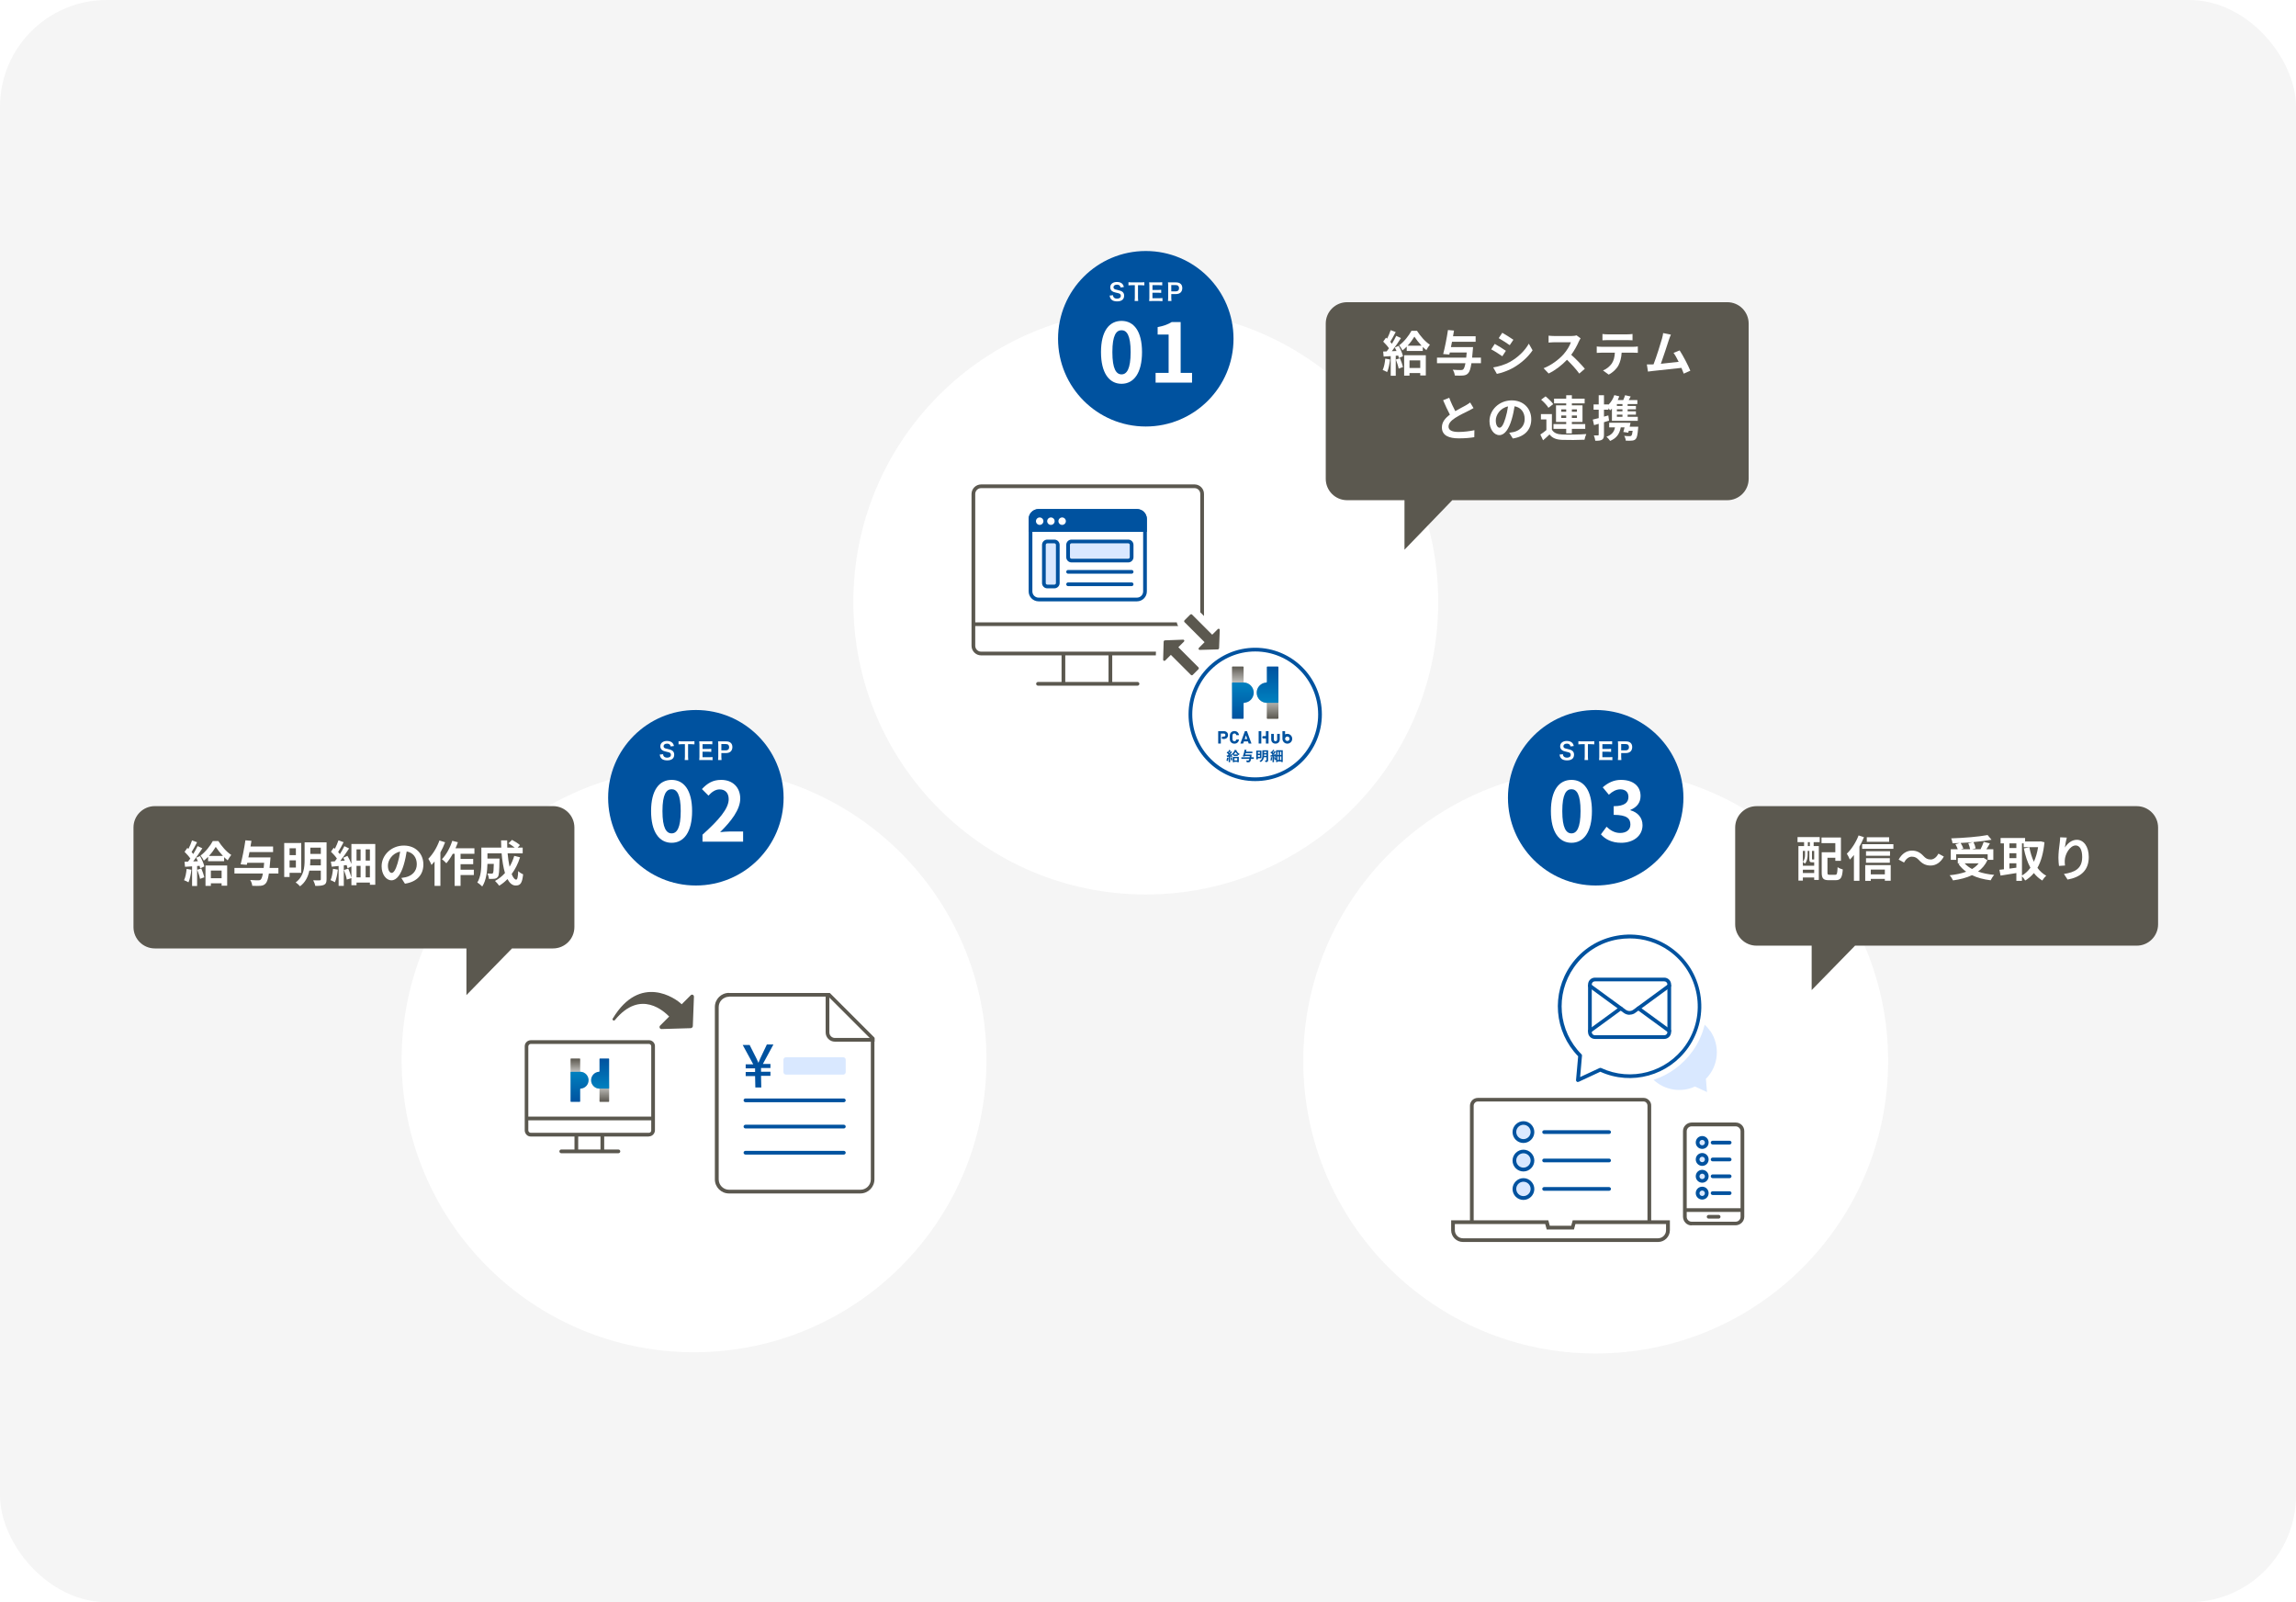 <svg width="430" height="300" viewBox="0 0 430 300" fill="none" xmlns="http://www.w3.org/2000/svg">
<rect width="430" height="300" rx="20" fill="#F5F5F5"/>
<circle cx="298.846" cy="198.667" r="54.769" fill="white"/>
<g clip-path="url(#clip0_2991_6729)">
<path d="M309.238 228.692H308.543C308.543 228.645 308.543 227.069 308.543 227.069V207.039C308.543 206.83 308.473 206.645 308.334 206.482C308.195 206.32 308.009 206.25 307.801 206.25H307.778H276.782C276.573 206.25 276.364 206.32 276.225 206.482C276.086 206.621 275.993 206.83 275.993 207.039V228.692H275.298V207.039C275.298 206.645 275.46 206.274 275.738 205.995C276.017 205.717 276.411 205.578 276.782 205.578H307.824C308.218 205.578 308.566 205.74 308.844 206.042C309.122 206.32 309.261 206.691 309.238 207.085V227.115C309.238 227.115 309.238 228.715 309.238 228.738V228.692Z" fill="#5B584F"/>
<path d="M316.795 229.453C315.914 229.453 315.219 228.734 315.196 227.853V211.787C315.196 210.906 315.914 210.211 316.795 210.188H325.072C325.953 210.188 326.671 210.906 326.671 211.787V227.83C326.671 228.711 325.953 229.406 325.072 229.43H316.795V229.453ZM316.795 210.906C316.309 210.906 315.891 211.323 315.891 211.81V227.853C315.891 228.34 316.309 228.757 316.795 228.757H325.072C325.559 228.757 325.976 228.34 325.976 227.853V211.81C325.976 211.323 325.559 210.906 325.072 210.906H316.795Z" fill="#5B584F"/>
<path d="M320.25 193.011C319.948 192.594 319.624 192.2 319.253 191.875C318.836 193.567 318.117 195.237 317.05 196.743C315.219 199.34 312.622 201.241 309.678 202.192C311.765 204.139 314.848 204.649 317.445 203.443L319.693 204.487L319.485 202.006C321.849 199.641 322.244 195.839 320.273 192.988L320.25 193.011Z" fill="#D9E8FF"/>
<path d="M295.513 202.604C295.444 202.604 295.374 202.604 295.305 202.535C295.212 202.465 295.142 202.349 295.165 202.21L295.56 197.782C291.062 193.169 290.482 186.028 294.192 180.719C296.255 177.775 299.315 175.827 302.862 175.202C306.386 174.576 309.956 175.364 312.901 177.427C315.845 179.49 317.792 182.551 318.418 186.098C319.044 189.621 318.256 193.192 316.193 196.136C312.483 201.422 305.575 203.323 299.709 200.68L295.676 202.558C295.629 202.558 295.583 202.581 295.536 202.581L295.513 202.604ZM305.227 175.712C304.485 175.712 303.743 175.781 302.978 175.897C299.64 176.477 296.719 178.354 294.771 181.136C291.224 186.19 291.827 193.053 296.186 197.411C296.255 197.481 296.301 197.573 296.278 197.689L295.931 201.677L299.57 199.984C299.663 199.938 299.779 199.938 299.872 199.984C305.459 202.581 312.112 200.796 315.659 195.742C319.693 189.992 318.279 182.041 312.53 178.007C310.374 176.5 307.847 175.712 305.25 175.712H305.227Z" fill="#00529F"/>
<path d="M310.536 232.557H273.976C272.771 232.557 271.774 231.56 271.774 230.355V228.5H289.973L290.251 229.52H294.262L294.54 228.5H312.739V230.355C312.739 231.56 311.742 232.557 310.536 232.557ZM272.469 229.195V230.355C272.469 231.189 273.142 231.862 273.976 231.862H310.513C311.348 231.862 312.02 231.189 312.02 230.355V229.195H295.05L294.772 230.216H289.671L289.393 229.195H272.469Z" fill="#5B584F"/>
<path d="M311.695 194.538H298.69C297.994 194.538 297.415 193.959 297.415 193.263V184.338C297.415 183.642 297.994 183.062 298.69 183.062H311.695C312.391 183.062 312.97 183.642 312.97 184.338V193.263C312.97 193.959 312.391 194.538 311.695 194.538ZM298.69 183.758C298.365 183.758 298.11 184.013 298.11 184.338V193.263C298.11 193.588 298.365 193.843 298.69 193.843H311.695C312.02 193.843 312.275 193.588 312.275 193.263V184.338C312.275 184.013 312.02 183.758 311.695 183.758H298.69Z" fill="#00529F"/>
<path d="M305.204 190.019C304.787 190.019 304.369 189.879 304.022 189.601L297.554 184.872C297.391 184.756 297.368 184.547 297.484 184.385C297.6 184.223 297.809 184.2 297.971 184.315L304.439 189.045C304.88 189.393 305.482 189.393 305.923 189.045L312.414 184.292C312.576 184.176 312.785 184.223 312.901 184.362C313.017 184.524 312.97 184.733 312.831 184.849L306.363 189.578C306.039 189.856 305.621 189.995 305.204 189.995V190.019Z" fill="#00529F"/>
<path d="M297.762 193.38C297.646 193.38 297.554 193.333 297.484 193.241C297.368 193.078 297.415 192.87 297.554 192.754L303.326 188.534C303.488 188.419 303.697 188.465 303.813 188.604C303.929 188.766 303.883 188.975 303.743 189.091L297.971 193.31C297.901 193.356 297.832 193.38 297.762 193.38Z" fill="#00529F"/>
<path d="M312.622 193.379C312.553 193.379 312.483 193.379 312.414 193.309L306.641 189.09C306.479 188.974 306.456 188.765 306.571 188.603C306.687 188.441 306.896 188.417 307.058 188.533L312.831 192.753C312.993 192.869 313.016 193.077 312.9 193.239C312.831 193.332 312.715 193.379 312.622 193.379Z" fill="#00529F"/>
<path d="M285.312 213.674C286.247 213.674 287.005 212.916 287.005 211.981C287.005 211.047 286.247 210.289 285.312 210.289C284.378 210.289 283.62 211.047 283.62 211.981C283.62 212.916 284.378 213.674 285.312 213.674Z" fill="#D9E8FF"/>
<path d="M285.313 214.018C284.177 214.018 283.272 213.09 283.272 211.978C283.272 210.865 284.2 209.938 285.313 209.938C286.425 209.938 287.353 210.865 287.353 211.978C287.353 213.09 286.425 214.018 285.313 214.018ZM285.313 210.61C284.571 210.61 283.968 211.213 283.968 211.954C283.968 212.696 284.571 213.299 285.313 213.299C286.054 213.299 286.657 212.696 286.657 211.954C286.657 211.213 286.054 210.61 285.313 210.61Z" fill="#00529F"/>
<path d="M301.355 212.328H289.184C288.999 212.328 288.836 212.166 288.836 211.981C288.836 211.795 288.999 211.633 289.184 211.633H301.355C301.541 211.633 301.703 211.795 301.703 211.981C301.703 212.166 301.541 212.328 301.355 212.328Z" fill="#00529F"/>
<path d="M285.312 218.986C286.247 218.986 287.005 218.229 287.005 217.294C287.005 216.359 286.247 215.602 285.312 215.602C284.378 215.602 283.62 216.359 283.62 217.294C283.62 218.229 284.378 218.986 285.312 218.986Z" fill="#D9E8FF"/>
<path d="M285.313 219.354C284.177 219.354 283.272 218.426 283.272 217.314C283.272 216.201 284.2 215.273 285.313 215.273C286.425 215.273 287.353 216.201 287.353 217.314C287.353 218.426 286.425 219.354 285.313 219.354ZM285.313 215.946C284.571 215.946 283.968 216.548 283.968 217.29C283.968 218.032 284.571 218.635 285.313 218.635C286.054 218.635 286.657 218.032 286.657 217.29C286.657 216.548 286.054 215.946 285.313 215.946Z" fill="#00529F"/>
<path d="M301.355 217.641H289.184C288.999 217.641 288.836 217.479 288.836 217.293C288.836 217.108 288.999 216.945 289.184 216.945H301.355C301.541 216.945 301.703 217.108 301.703 217.293C301.703 217.479 301.541 217.641 301.355 217.641Z" fill="#00529F"/>
<path d="M285.312 224.314C286.247 224.314 287.005 223.557 287.005 222.622C287.005 221.687 286.247 220.93 285.312 220.93C284.378 220.93 283.62 221.687 283.62 222.622C283.62 223.557 284.378 224.314 285.312 224.314Z" fill="#D9E8FF"/>
<path d="M285.313 224.682C284.177 224.682 283.272 223.754 283.272 222.642C283.272 221.529 284.2 220.602 285.313 220.602C286.425 220.602 287.353 221.529 287.353 222.642C287.353 223.754 286.425 224.682 285.313 224.682ZM285.313 221.274C284.571 221.274 283.968 221.877 283.968 222.618C283.968 223.36 284.571 223.963 285.313 223.963C286.054 223.963 286.657 223.36 286.657 222.618C286.657 221.877 286.054 221.274 285.313 221.274Z" fill="#00529F"/>
<path d="M301.355 222.969H289.184C288.999 222.969 288.836 222.807 288.836 222.621C288.836 222.436 288.999 222.273 289.184 222.273H301.355C301.541 222.273 301.703 222.436 301.703 222.621C301.703 222.807 301.541 222.969 301.355 222.969Z" fill="#00529F"/>
<path d="M318.789 214.801C319.263 214.801 319.647 214.417 319.647 213.944C319.647 213.47 319.263 213.086 318.789 213.086C318.316 213.086 317.932 213.47 317.932 213.944C317.932 214.417 318.316 214.801 318.789 214.801Z" fill="#D9E8FF"/>
<path d="M318.789 215.13C318.14 215.13 317.584 214.597 317.584 213.924C317.584 213.252 318.117 212.719 318.789 212.719C319.462 212.719 319.995 213.252 319.995 213.924C319.995 214.597 319.462 215.13 318.789 215.13ZM318.789 213.437C318.511 213.437 318.279 213.669 318.279 213.947C318.279 214.226 318.511 214.457 318.789 214.457C319.068 214.457 319.3 214.226 319.3 213.947C319.3 213.669 319.068 213.437 318.789 213.437Z" fill="#00529F"/>
<path d="M323.936 214.297H320.737C320.551 214.297 320.389 214.135 320.389 213.949C320.389 213.764 320.551 213.602 320.737 213.602H323.936C324.122 213.602 324.284 213.764 324.284 213.949C324.284 214.135 324.122 214.297 323.936 214.297Z" fill="#00529F"/>
<path d="M318.789 217.966C319.263 217.966 319.647 217.581 319.647 217.108C319.647 216.634 319.263 216.25 318.789 216.25C318.316 216.25 317.932 216.634 317.932 217.108C317.932 217.581 318.316 217.966 318.789 217.966Z" fill="#D9E8FF"/>
<path d="M318.789 218.309C318.14 218.309 317.584 217.776 317.584 217.104C317.584 216.432 318.117 215.898 318.789 215.898C319.462 215.898 319.995 216.432 319.995 217.104C319.995 217.776 319.462 218.309 318.789 218.309ZM318.789 216.594C318.511 216.594 318.279 216.826 318.279 217.104C318.279 217.382 318.511 217.614 318.789 217.614C319.068 217.614 319.3 217.382 319.3 217.104C319.3 216.826 319.068 216.594 318.789 216.594Z" fill="#00529F"/>
<path d="M323.936 217.453H320.737C320.551 217.453 320.389 217.291 320.389 217.106C320.389 216.92 320.551 216.758 320.737 216.758H323.936C324.122 216.758 324.284 216.92 324.284 217.106C324.284 217.291 324.122 217.453 323.936 217.453Z" fill="#00529F"/>
<path d="M318.789 221.114C319.263 221.114 319.647 220.73 319.647 220.256C319.647 219.782 319.263 219.398 318.789 219.398C318.316 219.398 317.932 219.782 317.932 220.256C317.932 220.73 318.316 221.114 318.789 221.114Z" fill="#D9E8FF"/>
<path d="M318.789 221.458C318.14 221.458 317.584 220.925 317.584 220.252C317.584 219.58 318.117 219.047 318.789 219.047C319.462 219.047 319.995 219.58 319.995 220.252C319.995 220.925 319.462 221.458 318.789 221.458ZM318.789 219.766C318.511 219.766 318.279 219.997 318.279 220.276C318.279 220.554 318.511 220.786 318.789 220.786C319.068 220.786 319.3 220.554 319.3 220.276C319.3 219.997 319.068 219.766 318.789 219.766Z" fill="#00529F"/>
<path d="M323.936 220.602H320.737C320.551 220.602 320.389 220.439 320.389 220.254C320.389 220.069 320.551 219.906 320.737 219.906H323.936C324.122 219.906 324.284 220.069 324.284 220.254C324.284 220.439 324.122 220.602 323.936 220.602Z" fill="#00529F"/>
<path d="M318.789 224.27C319.263 224.27 319.647 223.886 319.647 223.412C319.647 222.939 319.263 222.555 318.789 222.555C318.316 222.555 317.932 222.939 317.932 223.412C317.932 223.886 318.316 224.27 318.789 224.27Z" fill="#D9E8FF"/>
<path d="M318.789 224.614C318.14 224.614 317.584 224.081 317.584 223.409C317.584 222.736 318.117 222.203 318.789 222.203C319.462 222.203 319.995 222.736 319.995 223.409C319.995 224.081 319.462 224.614 318.789 224.614ZM318.789 222.922C318.511 222.922 318.279 223.154 318.279 223.432C318.279 223.71 318.511 223.942 318.789 223.942C319.068 223.942 319.3 223.71 319.3 223.432C319.3 223.154 319.068 222.922 318.789 222.922Z" fill="#00529F"/>
<path d="M323.936 223.758H320.737C320.551 223.758 320.389 223.596 320.389 223.41C320.389 223.225 320.551 223.062 320.737 223.062H323.936C324.122 223.062 324.284 223.225 324.284 223.41C324.284 223.596 324.122 223.758 323.936 223.758Z" fill="#00529F"/>
<path d="M321.873 228.18H319.995C319.809 228.18 319.647 228.018 319.647 227.832C319.647 227.647 319.809 227.484 319.995 227.484H321.873C322.058 227.484 322.22 227.647 322.22 227.832C322.22 228.018 322.058 228.18 321.873 228.18Z" fill="#5B584F"/>
<path d="M326.324 226.234H315.543V226.93H326.324V226.234Z" fill="#5B584F"/>
</g>
<circle cx="298.845" cy="149.376" r="16.431" fill="#00529F"/>
<path d="M294.306 157.809C296.606 157.809 298.14 155.785 298.14 151.874C298.14 147.964 296.606 146.031 294.306 146.031C291.991 146.031 290.457 147.948 290.457 151.874C290.457 155.785 291.991 157.809 294.306 157.809ZM294.306 156.045C293.325 156.045 292.589 155.064 292.589 151.874C292.589 148.7 293.325 147.779 294.306 147.779C295.272 147.779 296.008 148.7 296.008 151.874C296.008 155.064 295.272 156.045 294.306 156.045Z" fill="white"/>
<path d="M303.628 157.809C305.79 157.809 307.615 156.597 307.615 154.512C307.615 153.024 306.634 152.073 305.346 151.721V151.644C306.557 151.169 307.247 150.279 307.247 149.052C307.247 147.105 305.76 146.031 303.567 146.031C302.233 146.031 301.144 146.568 300.162 147.427L301.312 148.807C301.987 148.194 302.647 147.81 303.459 147.795C304.425 147.81 304.978 148.332 304.978 149.221C304.978 150.233 304.303 150.954 302.217 150.954V152.579C304.686 152.579 305.346 153.27 305.346 154.389C305.346 155.401 304.563 155.969 303.413 155.969C302.386 155.969 301.558 155.462 300.883 154.803L299.825 156.229C300.622 157.134 301.834 157.809 303.628 157.809Z" fill="white"/>
<path d="M292.076 141.288C292.102 141.467 292.12 141.551 292.159 141.652C292.243 141.866 292.37 142.033 292.545 142.151C292.755 142.291 293.106 142.379 293.465 142.379C293.934 142.379 294.28 142.269 294.512 142.046C294.692 141.866 294.788 141.612 294.788 141.301C294.788 140.972 294.674 140.731 294.425 140.547C294.267 140.438 294.057 140.355 293.71 140.28C293.224 140.171 293.189 140.162 293.093 140.122C292.891 140.035 292.795 139.908 292.795 139.724C292.795 139.439 293.053 139.246 293.434 139.246C293.675 139.246 293.868 139.321 293.982 139.456C294.057 139.544 294.087 139.618 294.114 139.767L294.74 139.693C294.688 139.461 294.635 139.329 294.525 139.185C294.311 138.896 293.934 138.742 293.434 138.742C292.681 138.742 292.19 139.137 292.19 139.746C292.19 140.039 292.304 140.28 292.527 140.455C292.685 140.578 292.86 140.648 293.189 140.723C293.794 140.863 293.82 140.867 293.951 140.937C294.087 141.012 294.171 141.161 294.171 141.34C294.171 141.669 293.908 141.866 293.469 141.866C293.185 141.866 292.957 141.774 292.83 141.608C292.751 141.507 292.725 141.419 292.707 141.222L292.076 141.288Z" fill="white"/>
<path d="M297.386 139.347H297.934C298.249 139.347 298.416 139.356 298.578 139.378V138.79C298.411 138.812 298.249 138.821 297.934 138.821H296.198C295.949 138.821 295.76 138.812 295.603 138.79V139.378C295.756 139.356 295.944 139.347 296.203 139.347H296.794V141.739C296.794 141.976 296.786 142.125 296.759 142.309H297.421C297.395 142.129 297.386 141.976 297.386 141.739V139.347Z" fill="white"/>
<path d="M301.969 141.757C301.78 141.779 301.653 141.787 301.408 141.787H300.094V140.753H301.163C301.434 140.753 301.553 140.758 301.732 140.784V140.21C301.54 140.232 301.391 140.241 301.163 140.241H300.098V139.338H301.36C301.618 139.338 301.759 139.347 301.925 139.369V138.79C301.724 138.812 301.579 138.821 301.36 138.821H300.037C299.769 138.821 299.655 138.817 299.48 138.808C299.506 139.014 299.515 139.145 299.515 139.373V141.744C299.515 142.002 299.506 142.147 299.48 142.322C299.655 142.313 299.774 142.309 300.037 142.309H301.404C301.671 142.309 301.811 142.318 301.969 142.339V141.757Z" fill="white"/>
<path d="M303.654 142.309C303.628 142.142 303.619 141.976 303.619 141.739V141.007H304.456C304.876 141.007 305.174 140.907 305.389 140.692C305.582 140.49 305.683 140.219 305.683 139.886C305.683 139.57 305.591 139.307 305.411 139.132C305.201 138.922 304.903 138.821 304.478 138.821H303.562C303.33 138.821 303.194 138.817 303.005 138.808C303.032 139.005 303.04 139.163 303.04 139.373V141.744C303.04 141.98 303.032 142.133 303.005 142.309H303.654ZM303.619 140.504V139.325H304.456C304.688 139.325 304.833 139.373 304.933 139.483C305.03 139.583 305.078 139.728 305.078 139.903C305.078 140.289 304.859 140.504 304.456 140.504H303.619Z" fill="white"/>
<circle cx="129.984" cy="198.433" r="54.769" fill="white"/>
<g clip-path="url(#clip1_2991_6729)">
<path d="M112.274 203.933C112.274 203.887 112.228 203.84 112.181 203.84C111.347 203.794 110.698 203.099 110.698 202.264C110.698 201.429 111.393 200.688 112.274 200.688H113.99C114.036 200.688 114.082 200.734 114.082 200.78V206.228C114.082 206.275 114.036 206.321 113.99 206.321H112.367C112.321 206.321 112.274 206.275 112.274 206.228V203.933Z" fill="url(#paint0_linear_2991_6729)"/>
<path d="M108.658 200.591C108.658 200.637 108.704 200.684 108.751 200.684C109.585 200.73 110.234 201.426 110.234 202.26C110.234 203.095 109.539 203.837 108.658 203.837H106.942C106.896 203.837 106.85 203.79 106.85 203.744V198.296C106.85 198.249 106.896 198.203 106.942 198.203H108.565C108.611 198.203 108.658 198.249 108.658 198.296V200.591Z" fill="url(#paint1_linear_2991_6729)"/>
<path d="M108.658 203.933C108.658 203.887 108.704 203.84 108.751 203.84C109.585 203.794 110.234 203.099 110.234 202.264C110.234 201.429 109.539 200.688 108.658 200.688H106.942C106.896 200.688 106.85 200.734 106.85 200.78V206.228C106.85 206.275 106.896 206.321 106.942 206.321H108.565C108.611 206.321 108.658 206.275 108.658 206.228V203.933Z" fill="url(#paint2_linear_2991_6729)"/>
<path d="M112.274 200.591C112.274 200.637 112.228 200.684 112.181 200.684C111.347 200.73 110.698 201.426 110.698 202.26C110.698 203.095 111.393 203.837 112.274 203.837H113.99C114.036 203.837 114.082 203.79 114.082 203.744V198.296C114.082 198.249 114.036 198.203 113.99 198.203H112.367C112.321 198.203 112.274 198.249 112.274 198.296V200.591Z" fill="url(#paint3_linear_2991_6729)"/>
<path d="M114.778 190.69C119.855 182.275 126.509 186.888 127.668 188.047C128.641 187.074 129.36 186.355 129.36 186.355C129.43 186.285 129.522 186.239 129.615 186.239C129.708 186.239 129.801 186.285 129.87 186.355C129.94 186.424 129.963 186.54 129.963 186.633L129.754 192.128C129.754 192.336 129.569 192.498 129.36 192.522L123.866 192.684C123.773 192.684 123.68 192.638 123.611 192.568C123.541 192.498 123.518 192.383 123.518 192.29C123.518 192.197 123.564 192.104 123.634 192.035C123.634 192.035 124.654 191.015 125.326 190.342C124.492 189.508 119.994 185.08 115.149 191.015C114.987 191.2 114.616 191.015 114.732 190.737L114.778 190.69Z" fill="#5B584F"/>
<path d="M163.787 195.049H156.369C155.395 195.049 154.63 194.261 154.63 193.31V185.984H155.325V193.31C155.325 193.89 155.789 194.354 156.369 194.354H163.787V195.049Z" fill="#5B584F"/>
<path d="M136.524 185.914V186.61H155.14L163.092 194.561V220.828C163.092 221.918 162.211 222.775 161.144 222.775H136.547C135.457 222.775 134.6 221.894 134.6 220.828V188.58C134.6 187.491 135.481 186.633 136.547 186.633V185.937M136.524 185.914C135.063 185.914 133.881 187.096 133.881 188.557V220.828C133.881 222.289 135.063 223.471 136.524 223.471H161.121C162.582 223.471 163.764 222.289 163.764 220.828V194.283L155.418 185.937H136.524V185.914Z" fill="#5B584F"/>
<path d="M158.038 206.383H139.607C139.422 206.383 139.259 206.221 139.259 206.035C139.259 205.85 139.422 205.688 139.607 205.688H158.038C158.223 205.688 158.385 205.85 158.385 206.035C158.385 206.221 158.223 206.383 158.038 206.383Z" fill="#00529F"/>
<path d="M158.038 211.297H139.607C139.422 211.297 139.259 211.135 139.259 210.949C139.259 210.764 139.422 210.602 139.607 210.602H158.038C158.223 210.602 158.385 210.764 158.385 210.949C158.385 211.135 158.223 211.297 158.038 211.297Z" fill="#00529F"/>
<path d="M158.038 216.188H139.607C139.422 216.188 139.259 216.025 139.259 215.84C139.259 215.654 139.422 215.492 139.607 215.492H158.038C158.223 215.492 158.385 215.654 158.385 215.84C158.385 216.025 158.223 216.188 158.038 216.188Z" fill="#00529F"/>
<path d="M157.922 197.969H147.188C146.932 197.969 146.724 198.176 146.724 198.432V200.751C146.724 201.007 146.932 201.214 147.188 201.214H157.922C158.178 201.214 158.385 201.007 158.385 200.751V198.432C158.385 198.176 158.178 197.969 157.922 197.969Z" fill="#D9E8FF"/>
<path d="M140.372 195.624L141.694 198.244C141.833 198.522 141.925 198.754 142.041 199.009C142.134 198.777 142.25 198.499 142.366 198.221L143.618 195.578H144.846L142.876 199.218H144.29C144.29 199.195 144.29 199.983 144.29 199.983H142.528C142.528 200.006 142.528 200.678 142.528 200.678H144.29C144.29 200.655 144.29 201.443 144.29 201.443H142.528C142.528 201.467 142.575 203.623 142.575 203.623H141.462L141.415 201.49H139.654C139.654 201.513 139.654 200.725 139.654 200.725H141.415C141.415 200.702 141.415 200.052 141.415 200.052H139.654C139.654 200.076 139.654 199.287 139.654 199.287H141.068C141.068 199.264 139.097 195.671 139.097 195.671H140.349L140.372 195.624Z" fill="#00529F"/>
<path d="M121.524 212.81H99.407C99.106 212.81 98.805 212.694 98.596 212.462C98.387 212.23 98.272 211.952 98.272 211.651V195.933C98.272 195.608 98.387 195.307 98.619 195.098C98.828 194.889 99.129 194.773 99.431 194.773H121.571C121.872 194.773 122.15 194.913 122.359 195.121C122.568 195.353 122.683 195.631 122.66 195.933V211.628C122.66 212.254 122.15 212.787 121.524 212.787V212.81ZM99.407 195.469C99.291 195.469 99.176 195.515 99.083 195.608C98.99 195.701 98.944 195.817 98.944 195.933V211.651C98.944 211.767 98.99 211.883 99.083 211.975C99.176 212.068 99.291 212.114 99.407 212.114H121.524C121.779 212.114 121.988 211.906 121.965 211.651V195.933C121.965 195.793 121.918 195.701 121.849 195.608C121.756 195.515 121.663 195.469 121.547 195.469H99.431H99.407Z" fill="#5B584F"/>
<path d="M113.155 212.461H112.459V215.591H113.155V212.461Z" fill="#5B584F"/>
<path d="M108.287 212.461H107.591V215.591H108.287V212.461Z" fill="#5B584F"/>
<path d="M115.821 215.938H105.11C104.925 215.938 104.763 215.775 104.763 215.59C104.763 215.404 104.925 215.242 105.11 215.242H115.821C116.007 215.242 116.169 215.404 116.169 215.59C116.169 215.775 116.007 215.938 115.821 215.938Z" fill="#5B584F"/>
<path d="M122.336 209.078H98.619V209.774H122.336V209.078Z" fill="#5B584F"/>
</g>
<circle cx="130.324" cy="149.376" r="16.431" fill="#00529F"/>
<path d="M125.785 157.809C128.085 157.809 129.619 155.785 129.619 151.874C129.619 147.964 128.085 146.031 125.785 146.031C123.47 146.031 121.936 147.948 121.936 151.874C121.936 155.785 123.47 157.809 125.785 157.809ZM125.785 156.045C124.804 156.045 124.068 155.064 124.068 151.874C124.068 148.7 124.804 147.779 125.785 147.779C126.751 147.779 127.487 148.7 127.487 151.874C127.487 155.064 126.751 156.045 125.785 156.045Z" fill="white"/>
<path d="M131.565 157.594H139.171V155.693H136.702C136.181 155.693 135.429 155.754 134.862 155.815C136.932 153.791 138.634 151.583 138.634 149.528C138.634 147.411 137.208 146.031 135.061 146.031C133.512 146.031 132.5 146.645 131.457 147.749L132.684 148.976C133.251 148.347 133.942 147.81 134.77 147.81C135.843 147.81 136.472 148.5 136.472 149.65C136.472 151.399 134.647 153.53 131.565 156.291V157.594Z" fill="white"/>
<path d="M123.555 141.288C123.581 141.467 123.599 141.551 123.638 141.652C123.722 141.866 123.849 142.033 124.024 142.151C124.234 142.291 124.585 142.379 124.944 142.379C125.413 142.379 125.759 142.269 125.991 142.046C126.171 141.866 126.267 141.612 126.267 141.301C126.267 140.972 126.153 140.731 125.904 140.547C125.746 140.438 125.536 140.355 125.189 140.28C124.703 140.171 124.668 140.162 124.572 140.122C124.37 140.035 124.274 139.908 124.274 139.724C124.274 139.439 124.532 139.246 124.913 139.246C125.154 139.246 125.347 139.321 125.461 139.456C125.536 139.544 125.566 139.618 125.593 139.767L126.219 139.693C126.167 139.461 126.114 139.329 126.004 139.185C125.79 138.896 125.413 138.742 124.913 138.742C124.16 138.742 123.669 139.137 123.669 139.746C123.669 140.039 123.783 140.28 124.006 140.455C124.164 140.578 124.339 140.648 124.668 140.723C125.273 140.863 125.299 140.867 125.43 140.937C125.566 141.012 125.65 141.161 125.65 141.34C125.65 141.669 125.387 141.866 124.948 141.866C124.664 141.866 124.436 141.774 124.309 141.608C124.23 141.507 124.204 141.419 124.186 141.222L123.555 141.288Z" fill="white"/>
<path d="M128.865 139.347H129.413C129.728 139.347 129.895 139.356 130.057 139.378V138.79C129.89 138.812 129.728 138.821 129.413 138.821H127.678C127.428 138.821 127.239 138.812 127.082 138.79V139.378C127.235 139.356 127.423 139.347 127.682 139.347H128.273V141.739C128.273 141.976 128.265 142.125 128.238 142.309H128.9C128.874 142.129 128.865 141.976 128.865 141.739V139.347Z" fill="white"/>
<path d="M133.448 141.757C133.259 141.779 133.132 141.787 132.887 141.787H131.573V140.753H132.642C132.913 140.753 133.032 140.758 133.211 140.784V140.21C133.019 140.232 132.87 140.241 132.642 140.241H131.577V139.338H132.839C133.097 139.338 133.238 139.347 133.404 139.369V138.79C133.203 138.812 133.058 138.821 132.839 138.821H131.516C131.248 138.821 131.134 138.817 130.959 138.808C130.985 139.014 130.994 139.145 130.994 139.373V141.744C130.994 142.002 130.985 142.147 130.959 142.322C131.134 142.313 131.253 142.309 131.516 142.309H132.883C133.15 142.309 133.29 142.318 133.448 142.339V141.757Z" fill="white"/>
<path d="M135.133 142.309C135.107 142.142 135.098 141.976 135.098 141.739V141.007H135.935C136.355 141.007 136.653 140.907 136.868 140.692C137.061 140.49 137.162 140.219 137.162 139.886C137.162 139.57 137.07 139.307 136.89 139.132C136.68 138.922 136.382 138.821 135.957 138.821H135.041C134.809 138.821 134.673 138.817 134.484 138.808C134.511 139.005 134.519 139.163 134.519 139.373V141.744C134.519 141.98 134.511 142.133 134.484 142.309H135.133ZM135.098 140.504V139.325H135.935C136.167 139.325 136.312 139.373 136.412 139.483C136.509 139.583 136.557 139.728 136.557 139.903C136.557 140.289 136.338 140.504 135.935 140.504H135.098Z" fill="white"/>
<circle cx="214.585" cy="112.722" r="54.769" fill="white"/>
<g clip-path="url(#clip2_2991_6729)">
<path d="M213.887 99.59H214.786V97.175C214.786 96.152 213.954 95.32 212.932 95.32H194.505C193.482 95.32 192.65 96.152 192.65 97.175V99.59H213.887ZM198.922 96.892C199.306 96.892 199.618 97.204 199.618 97.589C199.618 97.973 199.306 98.285 198.922 98.285C198.537 98.285 198.225 97.973 198.225 97.589C198.225 97.204 198.537 96.892 198.922 96.892ZM196.818 96.892C197.203 96.892 197.515 97.204 197.515 97.589C197.515 97.973 197.203 98.285 196.818 98.285C196.433 98.285 196.121 97.973 196.121 97.589C196.121 97.204 196.433 96.892 196.818 96.892ZM194.715 96.892C195.1 96.892 195.411 97.204 195.411 97.589C195.411 97.973 195.1 98.285 194.715 98.285C194.33 98.285 194.018 97.973 194.018 97.589C194.018 97.204 194.33 96.892 194.715 96.892Z" fill="#00529F"/>
<path d="M212.932 96.016C213.571 96.016 214.091 96.536 214.091 97.175V110.743C214.091 111.383 213.571 111.903 212.932 111.903H194.505C193.866 111.903 193.346 111.383 193.346 110.743V97.175C193.346 96.536 193.866 96.016 194.505 96.016H212.932ZM212.932 95.32H194.505C193.482 95.32 192.65 96.152 192.65 97.175V110.743C192.65 111.766 193.482 112.598 194.505 112.598H212.932C213.954 112.598 214.786 111.766 214.786 110.743V97.175C214.786 96.152 213.954 95.32 212.932 95.32Z" fill="#00529F"/>
<path d="M197.467 101.391H196.14C195.788 101.391 195.503 101.676 195.503 102.028V109.182C195.503 109.534 195.788 109.819 196.14 109.819H197.467C197.818 109.819 198.104 109.534 198.104 109.182V102.028C198.104 101.676 197.818 101.391 197.467 101.391Z" fill="#D9E8FF"/>
<path d="M197.466 110.163H196.14C195.597 110.163 195.155 109.721 195.155 109.178V102.024C195.155 101.481 195.597 101.039 196.14 101.039H197.466C198.009 101.039 198.451 101.481 198.451 102.024V109.178C198.451 109.721 198.009 110.163 197.466 110.163ZM196.14 101.735C195.98 101.735 195.85 101.864 195.85 102.024V109.178C195.85 109.337 195.98 109.467 196.14 109.467H197.466C197.626 109.467 197.756 109.337 197.756 109.178V102.024C197.756 101.864 197.626 101.735 197.466 101.735H196.14Z" fill="#00529F"/>
<path d="M211.297 101.391H200.672C200.32 101.391 200.035 101.676 200.035 102.028V104.33C200.035 104.682 200.32 104.968 200.672 104.968H211.297C211.648 104.968 211.934 104.682 211.934 104.33V102.028C211.934 101.676 211.648 101.391 211.297 101.391Z" fill="#D9E8FF"/>
<path d="M211.297 105.312H200.672C200.129 105.312 199.688 104.87 199.688 104.327V102.024C199.688 101.481 200.129 101.039 200.672 101.039H211.297C211.84 101.039 212.282 101.481 212.282 102.024V104.327C212.282 104.87 211.84 105.312 211.297 105.312ZM200.672 101.735C200.513 101.735 200.383 101.865 200.383 102.024V104.327C200.383 104.486 200.513 104.616 200.672 104.616H211.297C211.456 104.616 211.586 104.486 211.586 104.327V102.024C211.586 101.865 211.456 101.735 211.297 101.735H200.672Z" fill="#00529F"/>
<path d="M211.934 107.422H200.035C199.843 107.422 199.688 107.266 199.688 107.074C199.688 106.882 199.843 106.727 200.035 106.727H211.934C212.126 106.727 212.282 106.882 212.282 107.074C212.282 107.266 212.126 107.422 211.934 107.422Z" fill="#00529F"/>
<path d="M211.934 109.75H200.035C199.843 109.75 199.688 109.595 199.688 109.402C199.688 109.21 199.843 109.055 200.035 109.055H211.934C212.126 109.055 212.282 109.21 212.282 109.402C212.282 109.595 212.126 109.75 211.934 109.75Z" fill="#00529F"/>
<path d="M221.836 116.491L225.594 120.248L224.551 121.291C224.506 121.333 224.479 121.391 224.474 121.453C224.469 121.515 224.488 121.576 224.527 121.625C224.568 121.668 224.625 121.692 224.685 121.693L228.075 121.597C228.2 121.584 228.3 121.484 228.313 121.359L228.438 117.968C228.448 117.905 228.429 117.842 228.385 117.796C228.344 117.753 228.287 117.728 228.228 117.728C228.166 117.733 228.109 117.76 228.066 117.805L227.023 118.848L223.252 115.076C223.211 115.033 223.154 115.008 223.094 115.008C223.018 115.015 222.945 115.048 222.889 115.1L221.846 116.143C221.801 116.186 221.774 116.243 221.769 116.305C221.764 116.374 221.788 116.442 221.836 116.491Z" fill="#5B584F"/>
<path d="M223.038 126.377C223.087 126.426 223.155 126.45 223.224 126.444C223.286 126.44 223.344 126.412 223.386 126.367L224.429 125.325C224.481 125.268 224.514 125.196 224.521 125.119C224.521 125.06 224.496 125.003 224.453 124.962L220.682 121.19L221.724 120.148C221.769 120.105 221.797 120.048 221.801 119.986C221.801 119.927 221.776 119.87 221.733 119.829C221.687 119.785 221.624 119.766 221.561 119.776L218.171 119.901C218.045 119.914 217.945 120.013 217.932 120.139L217.836 123.529C217.837 123.589 217.861 123.646 217.904 123.687C217.953 123.726 218.014 123.745 218.077 123.74C218.138 123.735 218.196 123.708 218.238 123.663L219.281 122.62L223.038 126.377Z" fill="#5B584F"/>
<path d="M235.078 121.985C241.579 121.985 246.867 127.273 246.867 133.773C246.867 140.273 241.579 145.562 235.078 145.562C228.578 145.562 223.29 140.273 223.29 133.773C223.29 127.273 228.578 121.985 235.078 121.985ZM235.078 121.289C228.184 121.289 222.594 126.878 222.594 133.773C222.594 140.668 228.184 146.257 235.078 146.257C241.973 146.257 247.563 140.668 247.563 133.773C247.563 126.878 241.973 121.289 235.078 121.289Z" fill="#00529F"/>
<path d="M230.046 141.974C230.038 142.054 230.017 142.309 229.95 142.497L229.687 142.429C229.756 142.233 229.783 142.064 229.797 141.86L230.044 141.893C230.059 141.895 230.086 141.901 230.086 141.922C230.086 141.938 230.068 141.957 230.045 141.973L230.046 141.974ZM230.564 141.746C230.558 141.722 230.553 141.705 230.537 141.647C230.481 141.658 230.432 141.663 230.382 141.665V142.717H230.105V141.695C230.014 141.703 230.004 141.706 229.928 141.711C229.887 141.713 229.875 141.713 229.863 141.726C229.845 141.745 229.834 141.756 229.823 141.756C229.802 141.756 229.799 141.742 229.796 141.735L229.731 141.445C229.803 141.445 229.876 141.445 229.946 141.442C229.994 141.383 230.037 141.324 230.082 141.262C229.943 141.101 229.822 141.012 229.736 140.953L229.887 140.744C229.924 140.768 229.94 140.782 229.978 140.812C230.047 140.713 230.106 140.619 230.206 140.393L230.461 140.538C230.477 140.547 230.482 140.56 230.482 140.568C230.482 140.579 230.471 140.598 230.453 140.6C230.412 140.611 230.41 140.611 230.391 140.638C230.299 140.78 230.287 140.799 230.154 140.971C230.181 140.998 230.205 141.027 230.226 141.054C230.347 140.879 230.407 140.793 230.481 140.662L230.728 140.807C230.744 140.818 230.747 140.834 230.747 140.84C230.747 140.848 230.741 140.864 230.72 140.869C230.687 140.877 230.682 140.877 230.672 140.893C230.594 140.992 230.476 141.156 230.398 141.252L230.602 141.188C230.691 141.37 230.742 141.512 230.787 141.665L230.562 141.746L230.564 141.746ZM230.389 141.265C230.341 141.333 230.298 141.386 230.258 141.432C230.299 141.432 230.406 141.423 230.459 141.421C230.427 141.343 230.417 141.313 230.389 141.265ZM230.553 142.394C230.51 142.201 230.485 142.043 230.472 141.831L230.709 141.783C230.727 141.99 230.749 142.139 230.8 142.335L230.553 142.394H230.553ZM231.963 141.394C231.91 141.361 231.874 141.34 231.818 141.295V141.539H231.022V141.287C230.963 141.34 230.933 141.361 230.891 141.394L230.641 141.236C230.965 140.986 231.143 140.707 231.268 140.391L231.585 140.482C231.599 140.485 231.623 140.498 231.623 140.523C231.623 140.561 231.572 140.565 231.559 140.565C231.763 140.909 231.974 141.081 232.164 141.192L231.963 141.394ZM231.714 142.714V142.642H231.18V142.714H230.882V141.722H232.009V142.714H231.714ZM231.394 140.796C231.26 141.024 231.177 141.129 231.035 141.271H231.791C231.563 141.075 231.459 140.909 231.394 140.796ZM231.714 141.974H231.18V142.387H231.714V141.974Z" fill="#00529F"/>
<path d="M234.311 142.092C234.186 142.691 234.051 142.746 233.679 142.746C233.636 142.746 233.598 142.746 233.512 142.743L233.394 142.37C233.518 142.405 233.628 142.408 233.676 142.408C233.877 142.408 233.92 142.357 233.979 142.091H232.482V141.791H234.038C234.049 141.711 234.054 141.66 234.062 141.571H233.129C233.111 141.628 233.097 141.66 233.084 141.684L232.746 141.598C232.912 141.29 233.046 140.705 233.092 140.375L233.39 140.413C233.457 140.421 233.475 140.437 233.475 140.464C233.475 140.488 233.451 140.502 233.416 140.528C233.402 140.593 233.378 140.689 233.368 140.743H234.546V141.033H233.293C233.272 141.116 233.256 141.169 233.221 141.288H234.399C234.396 141.403 234.396 141.516 234.361 141.792H234.812V142.092H234.313L234.311 142.092Z" fill="#00529F"/>
<path d="M235.58 141.977V142.188H235.274V140.544H236.245V141.977H235.58ZM235.956 140.804H235.58V141.124H235.956V140.804ZM235.956 141.384H235.58V141.719H235.956V141.384ZM237.139 142.684H237.002L236.903 142.397H237.094C237.153 142.397 237.19 142.378 237.19 142.29V141.783H236.699C236.627 142.266 236.418 142.501 236.12 142.689L235.882 142.496C236.15 142.348 236.418 142.136 236.418 141.517V140.492H237.494V142.345C237.494 142.557 237.424 142.683 237.14 142.683L237.139 142.684ZM237.19 140.753H236.721V141.008H237.19V140.753ZM237.19 141.268H236.721V141.52H237.19V141.268Z" fill="#00529F"/>
<path d="M239.963 142.695V142.593H239.262V142.695H238.986V142.247L238.734 142.303C238.686 142.145 238.648 141.992 238.624 141.802L238.868 141.754C238.892 141.904 238.927 142.019 238.986 142.167V141.644L238.796 141.735C238.785 141.706 238.764 141.641 238.753 141.61C238.676 141.618 238.667 141.618 238.598 141.625V142.712H238.316V141.646C238.281 141.649 238.198 141.655 238.132 141.655C238.086 141.655 238.084 141.655 238.07 141.673C238.037 141.711 238.029 141.719 238.011 141.719C237.976 141.719 237.973 141.689 237.97 141.644L237.959 141.407C238.042 141.41 238.098 141.41 238.168 141.41C238.213 141.356 238.256 141.3 238.294 141.247C238.193 141.137 238.107 141.062 237.924 140.938L238.082 140.713C238.135 140.75 238.149 140.761 238.192 140.793C238.275 140.667 238.347 140.522 238.414 140.383L238.629 140.484C238.679 140.508 238.679 140.522 238.679 140.532C238.679 140.559 238.655 140.565 238.637 140.568C238.616 140.568 238.594 140.57 238.581 140.586C238.543 140.658 238.444 140.823 238.371 140.937C238.416 140.978 238.422 140.982 238.457 141.012C238.534 140.896 238.607 140.784 238.688 140.644L238.924 140.754C238.951 140.768 238.978 140.784 238.978 140.808C238.978 140.835 238.954 140.835 238.927 140.835C238.873 140.835 238.868 140.843 238.823 140.907C238.726 141.049 238.624 141.197 238.469 141.405C238.544 141.4 238.619 141.394 238.67 141.392C238.638 141.317 238.63 141.297 238.608 141.249L238.831 141.169C238.893 141.29 238.927 141.365 238.986 141.504V140.483H240.236V142.693H239.963L239.963 142.695ZM238.259 141.847C238.248 141.858 238.243 141.865 238.241 141.889C238.23 142.047 238.222 142.166 238.182 142.397L237.927 142.383C237.956 142.284 238.018 142.071 238.013 141.768L238.214 141.782C238.267 141.785 238.276 141.798 238.276 141.817C238.276 141.831 238.273 141.836 238.26 141.847L238.259 141.847ZM239.482 140.761H239.262V141.356H239.482V140.761ZM239.482 141.633H239.262V142.316H239.482V141.633ZM239.963 140.761H239.74V141.356H239.963V140.761ZM239.963 141.633H239.74V142.316H239.963V141.633Z" fill="#00529F"/>
<path d="M239.189 138.407C239.189 138.647 239.104 138.795 238.877 138.795C238.651 138.795 238.569 138.65 238.569 138.407V137.422H238.072V138.422C238.072 138.899 238.378 139.244 238.877 139.244C239.376 139.244 239.683 138.899 239.683 138.422V137.422H239.189V138.407Z" fill="#00529F"/>
<path d="M229.216 136.907H228.145V139.226H228.642V137.356H229.193C229.375 137.356 229.494 137.468 229.494 137.64C229.494 137.812 229.376 137.921 229.193 137.921H229.035C228.91 137.921 228.808 138.022 228.808 138.147C228.808 138.272 228.91 138.373 229.035 138.373H229.217C229.673 138.373 229.992 138.072 229.992 137.64C229.992 137.207 229.673 136.906 229.217 136.906" fill="#00529F"/>
<path d="M231.181 137.34C231.412 137.34 231.502 137.503 231.535 137.64L231.541 137.661H232.043L232.038 137.629C231.96 137.167 231.639 136.891 231.178 136.891C230.929 136.891 230.718 136.977 230.548 137.147C230.317 137.377 230.317 137.655 230.317 138.038V138.1C230.317 138.483 230.317 138.76 230.548 138.991C230.718 139.161 230.929 139.247 231.178 139.247C231.639 139.247 231.96 138.971 232.038 138.509L232.043 138.477H231.541L231.535 138.498C231.502 138.635 231.412 138.798 231.181 138.798C231.073 138.798 230.979 138.759 230.918 138.69C230.84 138.603 230.814 138.502 230.814 138.069C230.814 137.637 230.84 137.535 230.918 137.449C230.979 137.378 231.072 137.34 231.181 137.34" fill="#00529F"/>
<path d="M233.145 136.906L232.302 139.225H232.822L232.959 138.824H233.723L233.857 139.225H234.377L233.53 136.906H233.145ZM233.587 138.397H233.102L233.348 137.687L233.587 138.397Z" fill="#00529F"/>
<path d="M237.077 139.225V138.335C237.077 138.304 237.052 138.278 237.02 138.278H236.623C236.5 138.278 236.399 138.178 236.399 138.054C236.399 137.931 236.499 137.832 236.623 137.832H237.02C237.052 137.832 237.077 137.806 237.077 137.774V136.906H237.574V139.225H237.077Z" fill="#00529F"/>
<path d="M236.22 136.906H235.723V139.225H236.22V136.906Z" fill="#00529F"/>
<path d="M241.095 137.412C240.944 137.412 240.8 137.449 240.675 137.515V136.906H240.178V138.33C240.178 138.835 240.589 139.247 241.095 139.247C241.601 139.247 242.011 138.836 242.011 138.33C242.011 137.824 241.6 137.412 241.095 137.412ZM241.095 138.749C240.863 138.749 240.676 138.561 240.676 138.33C240.676 138.099 240.864 137.91 241.095 137.91C241.326 137.91 241.514 138.099 241.514 138.33C241.514 138.561 241.326 138.749 241.095 138.749Z" fill="#00529F"/>
<path d="M237.252 131.71C237.252 131.649 237.202 131.602 237.142 131.598C236.143 131.541 235.35 130.713 235.35 129.699C235.35 128.685 236.202 127.797 237.252 127.797H239.318C239.378 127.797 239.427 127.846 239.427 127.906V134.482C239.427 134.542 239.378 134.591 239.318 134.591H237.361C237.301 134.591 237.252 134.542 237.252 134.482V131.71Z" fill="url(#paint4_linear_2991_6729)"/>
<path d="M232.905 127.685C232.905 127.746 232.955 127.793 233.015 127.797C234.014 127.854 234.807 128.682 234.807 129.696C234.807 130.746 233.955 131.598 232.905 131.598H230.839C230.779 131.598 230.73 131.549 230.73 131.489V124.914C230.73 124.854 230.779 124.805 230.839 124.805H232.796C232.856 124.805 232.905 124.854 232.905 124.914V127.685Z" fill="url(#paint5_linear_2991_6729)"/>
<path d="M232.905 131.71C232.905 131.649 232.955 131.602 233.015 131.598C234.014 131.541 234.807 130.713 234.807 129.699C234.807 128.685 233.955 127.797 232.905 127.797H230.839C230.779 127.797 230.73 127.846 230.73 127.906V134.482C230.73 134.542 230.779 134.591 230.839 134.591H232.796C232.856 134.591 232.905 134.542 232.905 134.482V131.71Z" fill="url(#paint6_linear_2991_6729)"/>
<path d="M237.252 127.685C237.252 127.746 237.202 127.793 237.142 127.797C236.143 127.854 235.35 128.682 235.35 129.696C235.35 130.746 236.202 131.598 237.252 131.598H239.318C239.378 131.598 239.427 131.549 239.427 131.489V124.914C239.426 124.854 239.378 124.805 239.318 124.805H237.361C237.301 124.805 237.252 124.854 237.252 124.914V127.685Z" fill="url(#paint7_linear_2991_6729)"/>
<path d="M208.302 122.716L216.468 122.716L216.488 122.02H183.764L183.743 122.02L183.738 122.02C183.444 122.017 183.168 121.899 182.961 121.689C182.755 121.478 182.643 121.2 182.646 120.902V117.228H220.651C220.511 117.017 220.422 116.78 220.391 116.533H182.646V92.491C182.649 92.196 182.766 91.92 182.977 91.714C183.185 91.51 183.458 91.399 183.752 91.399C183.756 91.399 183.76 91.399 183.764 91.399H223.707L223.741 91.399C224.336 91.415 224.807 91.912 224.791 92.517L224.791 114.652L225.487 115.348L225.486 92.526C225.513 91.548 224.738 90.73 223.758 90.704L183.768 90.703C183.287 90.705 182.834 90.881 182.49 91.217C182.147 91.554 181.955 92.004 181.95 92.484V120.898C181.946 121.379 182.128 121.833 182.465 122.176C182.801 122.519 183.251 122.711 183.727 122.715L198.811 122.716V127.693H194.399C194.207 127.693 194.051 127.849 194.051 128.041C194.051 128.233 194.207 128.389 194.399 128.389H213.038C213.23 128.389 213.386 128.233 213.386 128.041C213.386 127.849 213.23 127.693 213.038 127.693H208.302V122.716ZM207.607 127.693H199.507V122.716H207.607V127.693Z" fill="#5B584F"/>
</g>
<circle cx="214.585" cy="63.431" r="16.431" fill="#00529F"/>
<path d="M210.046 71.864C212.346 71.864 213.88 69.839 213.88 65.929C213.88 62.018 212.346 60.086 210.046 60.086C207.73 60.086 206.197 62.003 206.197 65.929C206.197 69.839 207.73 71.864 210.046 71.864ZM210.046 70.1C209.064 70.1 208.328 69.118 208.328 65.929C208.328 62.754 209.064 61.834 210.046 61.834C211.012 61.834 211.748 62.754 211.748 65.929C211.748 69.118 211.012 70.1 210.046 70.1Z" fill="white"/>
<path d="M216.423 71.649H223.248V69.824H221.116V60.301H219.444C218.724 60.745 217.942 61.037 216.807 61.251V62.647H218.862V69.824H216.423V71.649Z" fill="white"/>
<path d="M207.816 55.343C207.842 55.522 207.86 55.605 207.899 55.706C207.982 55.921 208.109 56.087 208.285 56.206C208.495 56.346 208.846 56.434 209.205 56.434C209.674 56.434 210.02 56.324 210.252 56.1C210.432 55.921 210.528 55.667 210.528 55.356C210.528 55.027 210.414 54.786 210.164 54.602C210.007 54.492 209.796 54.409 209.45 54.335C208.964 54.225 208.929 54.217 208.832 54.177C208.631 54.089 208.534 53.962 208.534 53.778C208.534 53.493 208.793 53.301 209.174 53.301C209.415 53.301 209.608 53.375 209.722 53.511C209.796 53.599 209.827 53.673 209.853 53.822L210.48 53.748C210.427 53.515 210.375 53.384 210.265 53.239C210.05 52.95 209.674 52.797 209.174 52.797C208.421 52.797 207.93 53.191 207.93 53.8C207.93 54.094 208.044 54.335 208.267 54.51C208.425 54.633 208.6 54.703 208.929 54.777C209.533 54.917 209.56 54.922 209.691 54.992C209.827 55.066 209.91 55.215 209.91 55.395C209.91 55.724 209.647 55.921 209.209 55.921C208.924 55.921 208.697 55.829 208.57 55.662C208.491 55.562 208.464 55.474 208.447 55.277L207.816 55.343Z" fill="white"/>
<path d="M213.126 53.401H213.673C213.989 53.401 214.155 53.41 214.317 53.432V52.845C214.151 52.867 213.989 52.876 213.673 52.876H211.938C211.688 52.876 211.5 52.867 211.342 52.845V53.432C211.496 53.41 211.684 53.401 211.943 53.401H212.534V55.794C212.534 56.03 212.525 56.179 212.499 56.363H213.161C213.134 56.184 213.126 56.03 213.126 55.794V53.401Z" fill="white"/>
<path d="M217.709 55.811C217.52 55.833 217.393 55.842 217.148 55.842H215.833V54.808H216.902C217.174 54.808 217.292 54.812 217.472 54.839V54.265C217.279 54.287 217.13 54.295 216.902 54.295H215.838V53.393H217.1C217.358 53.393 217.498 53.401 217.665 53.423V52.845C217.463 52.867 217.319 52.876 217.1 52.876H215.776C215.509 52.876 215.395 52.871 215.22 52.863C215.246 53.069 215.255 53.2 215.255 53.428V55.798C215.255 56.057 215.246 56.201 215.22 56.377C215.395 56.368 215.513 56.363 215.776 56.363H217.143C217.411 56.363 217.551 56.372 217.709 56.394V55.811Z" fill="white"/>
<path d="M219.394 56.363C219.367 56.197 219.359 56.03 219.359 55.794V55.062H220.195C220.616 55.062 220.914 54.961 221.129 54.747C221.322 54.545 221.422 54.273 221.422 53.941C221.422 53.625 221.33 53.362 221.151 53.187C220.94 52.977 220.642 52.876 220.217 52.876H219.302C219.069 52.876 218.934 52.871 218.745 52.863C218.771 53.06 218.78 53.218 218.78 53.428V55.798C218.78 56.035 218.771 56.188 218.745 56.363H219.394ZM219.359 54.558V53.38H220.195C220.428 53.38 220.572 53.428 220.673 53.537C220.769 53.638 220.818 53.783 220.818 53.958C220.818 54.344 220.599 54.558 220.195 54.558H219.359Z" fill="white"/>
<g filter="url(#filter0_d_2991_6729)">
<path d="M323.493 54.586C325.702 54.586 327.493 56.377 327.493 58.586V87.66C327.493 89.869 325.702 91.66 323.493 91.66H271.984L263.035 100.93V91.66H252.289C250.079 91.66 248.289 89.869 248.289 87.66V58.586C248.289 56.377 250.079 54.586 252.289 54.586H323.493Z" fill="#5B584F"/>
</g>
<path d="M303.859 76.013V75.657H302.817V76.013H303.859ZM303.859 77.019V76.644H302.817V77.019H303.859ZM303.859 78.042V77.64H302.817V78.042H303.859ZM301.208 77.786L301.346 78.764C301.035 78.865 300.715 78.965 300.395 79.056V81.378C300.395 81.88 300.313 82.155 300.039 82.328C299.755 82.502 299.372 82.538 298.768 82.529C298.741 82.264 298.622 81.817 298.503 81.524C298.823 81.542 299.143 81.542 299.253 81.533C299.362 81.533 299.408 81.497 299.408 81.378V79.358C299.106 79.45 298.814 79.532 298.54 79.605L298.302 78.563C298.613 78.49 298.997 78.398 299.408 78.289V76.717H298.448V75.721H299.408V74.003H300.395V75.721H301.227V75.794C301.711 75.309 302.113 74.67 302.333 73.984L303.265 74.213C303.182 74.451 303.091 74.679 302.981 74.907H304.005C304.142 74.606 304.27 74.268 304.352 74.003L305.403 74.24C305.275 74.469 305.147 74.697 305.029 74.907H306.646V75.657H304.827V76.013H306.381V76.644H304.827V77.019H306.381V77.64H304.827V78.042H306.728V78.801H301.885V76.516C301.775 76.626 301.665 76.735 301.556 76.827C301.483 76.726 301.355 76.58 301.227 76.434V76.717H300.395V78.015L301.208 77.786ZM305.211 79.897H306.82C306.82 79.897 306.811 80.144 306.783 80.281C306.692 81.433 306.564 81.981 306.326 82.219C306.125 82.41 305.915 82.484 305.623 82.502C305.376 82.529 304.928 82.529 304.48 82.511C304.462 82.228 304.343 81.862 304.179 81.615C304.599 81.661 305.01 81.67 305.193 81.67C305.339 81.67 305.44 81.652 305.513 81.588C305.623 81.487 305.705 81.213 305.769 80.665H305.038C305.01 80.793 304.974 80.912 304.946 81.021L304.023 80.884C304.096 80.638 304.179 80.336 304.252 80.025H303.539C303.301 81.314 302.698 82.072 301.547 82.557C301.428 82.347 301.071 81.954 300.861 81.771C301.802 81.451 302.296 80.912 302.46 80.025H301.373V79.157H304.672V79.166H305.367C305.321 79.404 305.266 79.65 305.211 79.897Z" fill="white"/>
<path d="M292.399 78.259H293.322V77.802H292.399V78.259ZM292.399 76.659V77.098H293.322V76.659H292.399ZM295.332 76.659H294.382V77.098H295.332V76.659ZM295.332 78.259V77.802H294.382V78.259H295.332ZM293.322 81.147V80.297H290.936V79.41H293.322V79.008H291.412V75.901H293.322V75.526H291.046V74.649H293.322V74H294.382V74.649H296.776V75.526H294.382V75.901H296.374V79.008H294.382V79.41H296.886V80.297H294.382V81.147H293.322ZM290.891 75.672L289.995 76.358C289.739 75.91 289.136 75.279 288.624 74.841L289.456 74.219C289.968 74.631 290.598 75.234 290.891 75.672ZM290.644 77.537V80.452C291 81.064 291.64 81.32 292.572 81.357C293.669 81.403 295.826 81.375 297.087 81.275C296.959 81.531 296.804 82.033 296.749 82.335C295.616 82.39 293.678 82.408 292.563 82.362C291.476 82.317 290.744 82.051 290.196 81.348C289.831 81.704 289.456 82.051 288.99 82.444L288.478 81.366C288.834 81.138 289.246 80.836 289.611 80.525V78.533H288.588V77.537H290.644Z" fill="white"/>
<path d="M280.837 80.087C281.212 80.087 281.577 79.52 281.943 78.295C282.153 77.628 282.318 76.851 282.427 76.102C280.929 76.413 280.134 77.729 280.134 78.725C280.134 79.639 280.499 80.087 280.837 80.087ZM283.323 82.106L282.647 81.037C282.994 80.991 283.25 80.946 283.488 80.891C284.648 80.617 285.544 79.785 285.544 78.469C285.544 77.217 284.868 76.285 283.652 76.075C283.524 76.842 283.369 77.683 283.113 78.533C282.574 80.361 281.788 81.476 280.801 81.476C279.805 81.476 278.955 80.37 278.955 78.844C278.955 76.76 280.773 74.969 283.122 74.969C285.361 74.969 286.778 76.531 286.778 78.505C286.778 80.406 285.608 81.759 283.323 82.106Z" fill="white"/>
<path d="M275.333 75.363L275.964 76.414C275.69 76.579 275.397 76.734 275.068 76.898C274.502 77.182 273.369 77.712 272.546 78.242C271.788 78.735 271.285 79.256 271.285 79.887C271.285 80.536 271.915 80.883 273.168 80.883C274.1 80.883 275.324 80.737 276.129 80.554L276.11 81.861C275.343 81.989 274.383 82.08 273.204 82.08C271.404 82.08 270.042 81.578 270.042 80.024C270.042 79.019 270.673 78.278 271.541 77.639C271.12 76.862 270.682 75.902 270.27 74.943L271.413 74.477C271.76 75.418 272.181 76.286 272.546 76.981C273.286 76.551 274.072 76.149 274.502 75.911C274.84 75.71 275.105 75.555 275.333 75.363Z" fill="white"/>
<path d="M316.569 69.413L315.335 69.962C315.216 69.651 315.07 69.276 314.905 68.883C313.416 69.057 310.647 69.349 309.495 69.468C309.267 69.496 308.928 69.541 308.636 69.578L308.426 68.243C308.737 68.243 309.129 68.243 309.431 68.234L309.678 68.225C310.208 66.873 310.994 64.369 311.259 63.418C311.387 62.952 311.442 62.669 311.478 62.367L312.931 62.66C312.803 62.934 312.675 63.272 312.538 63.674C312.246 64.57 311.506 66.891 311.049 68.116C312.164 68.006 313.461 67.86 314.384 67.75C314.065 67.092 313.726 66.48 313.425 66.078L314.567 65.612C315.216 66.599 316.148 68.39 316.569 69.413Z" fill="white"/>
<path d="M304.755 63.681H301.09C300.77 63.681 300.386 63.7 300.112 63.718V62.539C300.405 62.585 300.779 62.603 301.081 62.603H304.755C305.066 62.603 305.431 62.585 305.742 62.539V63.718C305.422 63.7 305.075 63.681 304.755 63.681ZM299.92 64.933H305.906C306.098 64.933 306.491 64.915 306.738 64.879V66.067C306.51 66.048 306.162 66.039 305.906 66.039H303.704C303.649 66.981 303.448 67.748 303.119 68.388C302.799 69.019 302.095 69.731 301.282 70.143L300.213 69.366C300.862 69.119 301.501 68.589 301.867 68.059C302.242 67.492 302.397 66.807 302.434 66.039H299.92C299.655 66.039 299.299 66.058 299.043 66.076V64.879C299.317 64.906 299.637 64.933 299.92 64.933Z" fill="white"/>
<path d="M295.268 62.797L296.018 63.354C295.945 63.455 295.78 63.738 295.698 63.921C295.387 64.634 294.875 65.612 294.263 66.434C295.168 67.22 296.274 68.39 296.813 69.048L295.771 69.953C295.177 69.13 294.327 68.198 293.468 67.366C292.499 68.39 291.284 69.34 290.032 69.934L289.09 68.947C290.562 68.39 291.978 67.284 292.837 66.325C293.44 65.639 293.998 64.734 294.199 64.085H291.101C290.717 64.085 290.214 64.14 290.023 64.149V62.852C290.269 62.888 290.827 62.916 291.101 62.916H294.318C294.72 62.916 295.085 62.861 295.268 62.797Z" fill="white"/>
<path d="M281.349 62.312C281.953 62.651 282.958 63.29 283.433 63.619L282.748 64.634C282.236 64.277 281.285 63.656 280.682 63.318L281.349 62.312ZM279.65 68.801C280.673 68.627 281.77 68.317 282.766 67.778C284.32 66.909 285.59 65.657 286.321 64.35L287.025 65.593C286.175 66.855 284.886 68.015 283.387 68.874C282.455 69.404 281.148 69.861 280.335 70.007L279.65 68.801ZM279.942 64.396C280.554 64.725 281.56 65.356 282.026 65.685L281.359 66.708C280.838 66.352 279.896 65.731 279.275 65.411L279.942 64.396Z" fill="white"/>
<path d="M277.356 66.969V68.011H275.574C275.418 69.053 275.226 69.602 274.971 69.876C274.696 70.177 274.431 70.269 274.011 70.314C273.664 70.351 273.06 70.342 272.457 70.314C272.439 69.995 272.284 69.538 272.073 69.227C272.704 69.282 273.316 69.291 273.581 69.291C273.773 69.291 273.901 69.273 274.029 69.163C274.194 69.026 274.331 68.66 274.45 68.011H269.122V66.969H274.596C274.632 66.677 274.66 66.357 274.687 66.001H271.525L271.434 66.385L270.282 66.293C270.593 65.133 270.968 63.241 271.178 61.797L272.311 61.897C272.256 62.236 272.192 62.592 272.128 62.958H276.36V63.999H271.936C271.872 64.338 271.808 64.676 271.735 64.996H275.875C275.875 64.996 275.857 65.325 275.839 65.462C275.793 66.028 275.747 66.531 275.702 66.969H277.356Z" fill="white"/>
<path d="M259.434 67.157L260.33 67.313C260.238 68.172 260.046 69.086 259.781 69.671C259.589 69.552 259.187 69.36 258.95 69.278C259.215 68.739 259.361 67.925 259.434 67.157ZM261.417 67.322L262.185 67.084C262.413 67.605 262.651 68.272 262.752 68.729L261.947 69.022C261.865 68.565 261.627 67.861 261.417 67.322ZM261.225 65.065L261.947 64.763C262.295 65.385 262.651 66.18 262.752 66.701L261.984 67.048C261.956 66.911 261.92 66.755 261.865 66.582L261.399 66.618V70.356H260.458V66.682L259.132 66.764L259.041 65.823L259.699 65.796C259.836 65.622 259.982 65.421 260.129 65.211C259.864 64.818 259.425 64.334 259.05 63.968L259.571 63.228C259.635 63.282 259.708 63.346 259.781 63.41C260.037 62.908 260.293 62.305 260.448 61.82L261.39 62.168C261.061 62.789 260.695 63.502 260.366 64.004C260.476 64.132 260.586 64.251 260.677 64.37C260.988 63.858 261.28 63.337 261.49 62.89L262.377 63.301C261.874 64.096 261.244 65.019 260.668 65.759L261.545 65.723C261.445 65.494 261.335 65.266 261.225 65.065ZM265.987 67.477H263.976V68.903H265.987V67.477ZM262.971 70.338V66.518H267.029V70.301H265.987V69.853H263.976V70.338H262.971ZM263.62 64.727H266.233C265.713 64.169 265.219 63.548 264.89 63.036C264.579 63.548 264.141 64.169 263.62 64.727ZM264.342 61.939H265.374C265.987 62.899 266.91 63.986 267.796 64.544C267.568 64.818 267.312 65.22 267.129 65.558C266.91 65.385 266.681 65.183 266.462 64.964V65.713H263.455V64.9C263.199 65.165 262.934 65.403 262.66 65.613C262.523 65.33 262.249 64.9 262.039 64.662C262.962 63.995 263.894 62.798 264.342 61.939Z" fill="white"/>
<g filter="url(#filter1_d_2991_6729)">
<path d="M87.353 175.591H29C26.791 175.591 25 173.8 25 171.591V152.944C25 150.735 26.791 148.944 29 148.944H103.574C105.783 148.944 107.574 150.735 107.574 152.944V171.591C107.574 173.8 105.783 175.591 103.574 175.591H95.889L87.353 184.328V175.591Z" fill="#5B584F"/>
</g>
<path d="M96.309 160.263L97.396 160.528C97.022 161.716 96.483 162.776 95.825 163.663C96.09 164.321 96.382 164.705 96.674 164.705C96.894 164.705 97.003 164.248 97.049 163.105C97.296 163.361 97.68 163.599 97.972 163.718C97.799 165.408 97.433 165.811 96.583 165.811C95.943 165.811 95.441 165.354 95.038 164.604C94.572 165.089 94.061 165.5 93.494 165.847C93.329 165.61 92.936 165.162 92.708 164.952C93.412 164.568 94.042 164.065 94.572 163.471C94.262 162.438 94.061 161.159 93.942 159.788H91.291V160.766H93.549C93.549 160.766 93.54 161.049 93.54 161.177C93.512 163.096 93.457 163.91 93.247 164.175C93.074 164.412 92.891 164.495 92.617 164.54C92.379 164.577 91.986 164.577 91.566 164.568C91.547 164.248 91.429 163.827 91.264 163.553C91.593 163.581 91.904 163.59 92.05 163.59C92.178 163.59 92.251 163.572 92.324 163.48C92.416 163.352 92.452 162.914 92.48 161.762H91.291C91.255 163.096 91.063 164.878 90.314 165.993C90.122 165.783 89.637 165.381 89.391 165.253C90.085 164.156 90.149 162.566 90.149 161.378V158.71H93.878C93.86 158.262 93.841 157.814 93.841 157.357H94.984C94.975 157.814 94.984 158.262 95.002 158.71H96.4C96.062 158.435 95.605 158.143 95.23 157.914L95.888 157.266C96.391 157.522 97.058 157.942 97.378 158.243L96.939 158.71H97.89V159.788H95.066C95.148 160.702 95.276 161.561 95.431 162.292C95.788 161.68 96.09 161.003 96.309 160.263Z" fill="white"/>
<path d="M82.299 157.383L83.359 157.712C83.121 158.352 82.819 159 82.481 159.613V165.873H81.385V161.303C81.193 161.532 81.001 161.76 80.818 161.961C80.718 161.696 80.407 161.075 80.215 160.801C81.046 159.978 81.842 158.681 82.299 157.383ZM88.851 159.869H86.256V160.828H88.623V161.815H86.256V162.848H88.742V163.853H86.256V165.882H85.141V159.869H84.793C84.428 160.545 84.007 161.166 83.596 161.642C83.423 161.441 82.993 161.057 82.765 160.883C83.569 160.061 84.291 158.745 84.702 157.438L85.753 157.703C85.625 158.087 85.479 158.461 85.305 158.836H88.851V159.869Z" fill="white"/>
<path d="M73.351 163.446C73.726 163.446 74.092 162.879 74.457 161.655C74.667 160.988 74.832 160.211 74.942 159.461C73.443 159.772 72.648 161.088 72.648 162.084C72.648 162.998 73.013 163.446 73.351 163.446ZM75.837 165.466L75.161 164.396C75.508 164.351 75.764 164.305 76.002 164.25C77.162 163.976 78.058 163.144 78.058 161.828C78.058 160.576 77.382 159.644 76.166 159.434C76.038 160.202 75.883 161.042 75.627 161.892C75.088 163.72 74.302 164.835 73.315 164.835C72.319 164.835 71.469 163.729 71.469 162.203C71.469 160.119 73.287 158.328 75.636 158.328C77.875 158.328 79.292 159.891 79.292 161.865C79.292 163.766 78.122 165.118 75.837 165.466Z" fill="white"/>
<path d="M62.367 162.68L63.272 162.835C63.18 163.703 62.988 164.617 62.723 165.202C62.541 165.074 62.129 164.882 61.901 164.8C62.157 164.27 62.294 163.447 62.367 162.68ZM68.481 164.279H69.276V162.131H68.481V164.279ZM66.772 162.131V164.279H67.531V162.131H66.772ZM67.531 159.042H66.772V161.144H67.531V159.042ZM69.276 161.144V159.042H68.481V161.144H69.276ZM65.812 158.037H70.281V165.668H69.276V165.257H66.772V165.75H65.812V164.407L64.953 164.699C64.88 164.224 64.633 163.475 64.414 162.908L65.228 162.643C65.465 163.173 65.684 163.84 65.812 164.325V162.241L65.09 162.579C65.054 162.405 64.99 162.204 64.917 161.985L64.387 162.04V165.878H63.418V162.15C62.952 162.195 62.513 162.241 62.12 162.287L61.965 161.327C62.184 161.318 62.44 161.3 62.705 161.281C62.833 161.117 62.97 160.943 63.098 160.76C62.833 160.349 62.376 159.856 61.983 159.481L62.495 158.741C62.568 158.805 62.641 158.869 62.714 158.942C62.97 158.43 63.235 157.827 63.391 157.352L64.35 157.699C64.03 158.329 63.646 159.033 63.327 159.536C63.445 159.673 63.564 159.81 63.656 159.929C63.975 159.417 64.277 158.887 64.496 158.439L65.383 158.869C64.898 159.618 64.286 160.486 63.719 161.208L64.57 161.144C64.478 160.961 64.387 160.77 64.286 160.605L65.072 160.258C65.355 160.724 65.639 161.281 65.812 161.757V158.037Z" fill="white"/>
<path d="M55.413 158.834H54.234V160.122H55.413V158.834ZM54.234 162.444H55.413V161.091H54.234V162.444ZM56.418 163.431H54.234V164.217H53.228V157.847H56.418V163.431ZM58.072 162.041H60.083V160.872H58.118V161.009C58.118 161.338 58.109 161.685 58.072 162.041ZM60.083 158.724H58.118V159.894H60.083V158.724ZM61.161 157.719V164.637C61.161 165.213 61.042 165.505 60.686 165.679C60.32 165.852 59.799 165.88 59.041 165.88C58.995 165.578 58.812 165.103 58.657 164.829C59.151 164.856 59.708 164.847 59.863 164.838C60.028 164.838 60.083 164.783 60.083 164.628V163.019H57.935C57.707 164.116 57.213 165.204 56.19 165.953C56.025 165.743 55.605 165.368 55.376 165.231C56.911 164.098 57.049 162.398 57.049 161.009V157.719H61.161Z" fill="white"/>
<path d="M52.14 162.516V163.558H50.358C50.203 164.6 50.011 165.148 49.755 165.423C49.48 165.724 49.215 165.816 48.795 165.861C48.448 165.898 47.845 165.889 47.242 165.861C47.223 165.541 47.068 165.084 46.858 164.774C47.488 164.829 48.101 164.838 48.366 164.838C48.557 164.838 48.685 164.819 48.813 164.71C48.978 164.573 49.115 164.207 49.234 163.558H43.906V162.516H49.38C49.417 162.224 49.444 161.904 49.471 161.548H46.309L46.218 161.932L45.066 161.84C45.377 160.679 45.752 158.788 45.962 157.344L47.095 157.444C47.04 157.782 46.977 158.139 46.913 158.504H51.144V159.546H46.721C46.657 159.884 46.593 160.223 46.52 160.542H50.66C50.66 160.542 50.641 160.871 50.623 161.008C50.577 161.575 50.532 162.078 50.486 162.516H52.14Z" fill="white"/>
<path d="M34.95 162.697L35.846 162.852C35.754 163.711 35.562 164.625 35.297 165.21C35.105 165.091 34.703 164.899 34.466 164.817C34.731 164.278 34.877 163.464 34.95 162.697ZM36.933 162.861L37.701 162.623C37.929 163.144 38.167 163.811 38.268 164.268L37.463 164.561C37.381 164.104 37.144 163.4 36.933 162.861ZM36.741 160.604L37.463 160.302C37.811 160.924 38.167 161.719 38.268 162.24L37.5 162.587C37.472 162.45 37.436 162.294 37.381 162.121L36.915 162.157V165.895H35.974V162.221L34.649 162.304L34.557 161.362L35.215 161.335C35.352 161.161 35.498 160.96 35.645 160.75C35.38 160.357 34.941 159.873 34.566 159.507L35.087 158.767C35.151 158.822 35.224 158.886 35.297 158.95C35.553 158.447 35.809 157.844 35.965 157.359L36.906 157.707C36.577 158.328 36.211 159.041 35.882 159.544C35.992 159.672 36.102 159.79 36.193 159.909C36.504 159.397 36.796 158.876 37.007 158.429L37.893 158.84C37.39 159.635 36.76 160.558 36.184 161.298L37.061 161.262C36.961 161.033 36.851 160.805 36.741 160.604ZM41.503 163.016H39.492V164.442H41.503V163.016ZM38.487 165.877V162.057H42.545V165.84H41.503V165.393H39.492V165.877H38.487ZM39.136 160.266H41.75C41.229 159.708 40.735 159.087 40.406 158.575C40.095 159.087 39.657 159.708 39.136 160.266ZM39.858 157.478H40.891C41.503 158.438 42.426 159.525 43.312 160.083C43.084 160.357 42.828 160.759 42.645 161.097C42.426 160.924 42.197 160.723 41.978 160.503V161.253H38.971V160.439C38.715 160.704 38.45 160.942 38.176 161.152C38.039 160.869 37.765 160.439 37.555 160.202C38.478 159.534 39.41 158.337 39.858 157.478Z" fill="white"/>
<g filter="url(#filter2_d_2991_6729)">
<path d="M339.292 175.071H328.967C326.758 175.071 324.967 173.28 324.967 171.071V152.95C324.967 150.741 326.758 148.95 328.967 148.95H400.171C402.38 148.95 404.171 150.741 404.171 152.95V171.071C404.171 173.28 402.38 175.071 400.171 175.071H347.419L339.292 183.391V175.071Z" fill="#5B584F"/>
</g>
<path d="M385.834 156.781L387.077 156.836C386.949 157.284 386.767 158.207 386.712 158.71C387.141 158.015 387.927 157.247 388.951 157.247C390.212 157.247 391.19 158.481 391.19 160.473C391.19 163.032 389.618 164.257 387.223 164.696L386.538 163.645C388.549 163.334 389.956 162.676 389.956 160.483C389.956 159.084 389.49 158.307 388.741 158.307C387.671 158.307 386.739 159.916 386.693 161.104C386.684 161.351 386.684 161.643 386.739 162.064L385.615 162.137C385.569 161.789 385.505 161.232 385.505 160.629C385.505 159.788 385.624 158.664 385.761 157.732C385.807 157.403 385.825 157.037 385.834 156.781Z" fill="white"/>
<path d="M378.679 157.919V163.933C379.282 163.595 379.812 163.101 380.26 162.48C379.703 161.465 379.31 160.241 379.027 158.861L380.068 158.65C380.251 159.628 380.525 160.551 380.909 161.356C381.266 160.57 381.54 159.656 381.695 158.632H378.999V157.919H378.679ZM376.331 161.648V162.644C376.751 162.589 377.19 162.525 377.628 162.471V161.648H376.331ZM376.331 159.765V160.679H377.628V159.765H376.331ZM377.628 157.919H376.331V158.788H377.628V157.919ZM382.179 157.536L382.892 157.709C382.7 159.701 382.262 161.273 381.576 162.498C382.024 163.11 382.572 163.622 383.23 163.978C382.984 164.18 382.646 164.591 382.481 164.874C381.86 164.499 381.348 164.033 380.909 163.476C380.443 164.042 379.904 164.499 379.282 164.874C379.145 164.636 378.899 164.298 378.679 164.079V164.938H377.628V163.476C376.577 163.659 375.508 163.823 374.667 163.951L374.457 162.864C374.704 162.836 374.987 162.809 375.298 162.772V157.919H374.676V156.914H379.264V157.563H381.997L382.179 157.536Z" fill="white"/>
<path d="M368.626 157.886L369.53 157.675C368.763 157.748 367.968 157.803 367.191 157.84C367.401 158.178 367.611 158.589 367.703 158.882L367.227 159.019H368.973C368.918 158.699 368.781 158.242 368.626 157.886ZM366.359 159.96V161.002H365.345V159.019H366.652C366.56 158.736 366.387 158.37 366.222 158.078L367.036 157.849C366.579 157.876 366.112 157.895 365.674 157.904C365.656 157.63 365.528 157.218 365.427 156.981C367.831 156.899 370.581 156.679 372.245 156.359L372.976 157.237C371.989 157.419 370.81 157.566 369.594 157.675C369.777 158.041 369.951 158.525 370.006 158.854L369.329 159.019H370.92C371.139 158.598 371.377 158.059 371.514 157.648L372.674 157.922C372.464 158.306 372.226 158.681 372.016 159.019H373.314V161.002H372.254V159.96H366.359ZM370.572 161.66H367.94C368.315 162.071 368.781 162.419 369.329 162.72C369.814 162.428 370.243 162.08 370.572 161.66ZM371.477 160.618L372.208 161.066C371.797 161.962 371.194 162.656 370.454 163.195C371.331 163.506 372.354 163.716 373.479 163.817C373.25 164.064 372.958 164.539 372.811 164.831C371.486 164.667 370.307 164.356 369.32 163.872C368.269 164.374 367.054 164.676 365.765 164.849C365.656 164.594 365.354 164.109 365.125 163.89C366.268 163.771 367.328 163.561 368.233 163.223C367.675 162.83 367.191 162.345 366.789 161.788L367.09 161.66H366.661V160.664H371.276L371.477 160.618Z" fill="white"/>
<path d="M361.561 162.07C360.693 162.07 360.026 161.741 359.405 161.065C359.012 160.653 358.683 160.407 358.043 160.407C357.458 160.407 356.937 160.854 356.59 161.503L355.584 160.955C356.197 159.822 357.092 159.273 358.07 159.273C358.938 159.273 359.606 159.602 360.227 160.279C360.62 160.699 360.958 160.937 361.589 160.937C362.174 160.937 362.695 160.489 363.042 159.84L364.047 160.388C363.435 161.522 362.539 162.07 361.561 162.07Z" fill="white"/>
<path d="M353.802 156.768V157.618H349.617V156.768H353.802ZM348.081 156.43L349.087 156.759C348.849 157.344 348.566 157.947 348.237 158.523V164.92H347.204V160.094C346.957 160.414 346.701 160.698 346.446 160.953C346.345 160.698 346.062 160.104 345.879 159.848C346.747 159.025 347.588 157.727 348.081 156.43ZM352.998 162.827H350.366V163.723H352.998V162.827ZM349.324 164.938V161.986H354.095V164.911H352.998V164.573H350.366V164.938H349.324ZM349.471 161.538V160.688H353.93V161.538H349.471ZM353.967 159.391V160.231H349.471V159.391H353.967ZM348.749 158.066H354.597V158.943H348.749V158.066Z" fill="white"/>
<path d="M338.952 158.425V157.694H338.577V158.425H338.952ZM339.765 160.947V159.33H339.354V160.81C339.354 160.929 339.363 160.938 339.436 160.938H339.601C339.683 160.938 339.701 160.938 339.719 160.911C339.729 160.92 339.747 160.938 339.765 160.947ZM337.645 163.47H339.765V162.848H337.645V163.47ZM338.047 159.33H337.645V161.35C338.001 160.957 338.047 160.454 338.047 160.043V159.33ZM339.683 161.468H339.372C338.979 161.468 338.86 161.35 338.86 160.81V159.33H338.541V160.052C338.541 160.564 338.449 161.24 338.029 161.715C337.947 161.624 337.755 161.45 337.645 161.377V162.099H339.765V161.468C339.738 161.468 339.71 161.468 339.683 161.468ZM336.64 157.694L336.649 156.734H340.798V157.694H339.665V158.425H340.633V164.768H339.765V164.311H337.645V164.886H336.813V158.425H337.873V157.694H336.64ZM342.662 163.799H343.686C344.042 163.799 344.097 163.579 344.152 162.373C344.38 162.547 344.837 162.739 345.121 162.803C345.011 164.347 344.718 164.813 343.777 164.813H342.507C341.492 164.813 341.173 164.503 341.173 163.378V159.586H343.722V157.868H341.136V156.817H344.773V161.185H343.722V160.618H342.251V163.369C342.251 163.753 342.306 163.799 342.662 163.799Z" fill="white"/>
<defs>
<filter id="filter0_d_2991_6729" x="232.289" y="40.586" width="111.204" height="78.344" filterUnits="userSpaceOnUse" color-interpolation-filters="sRGB">
<feFlood flood-opacity="0" result="BackgroundImageFix"/>
<feColorMatrix in="SourceAlpha" type="matrix" values="0 0 0 0 0 0 0 0 0 0 0 0 0 0 0 0 0 0 127 0" result="hardAlpha"/>
<feOffset dy="2"/>
<feGaussianBlur stdDeviation="8"/>
<feComposite in2="hardAlpha" operator="out"/>
<feColorMatrix type="matrix" values="0 0 0 0 0 0 0 0 0 0 0 0 0 0 0 0 0 0 0.1 0"/>
<feBlend mode="normal" in2="BackgroundImageFix" result="effect1_dropShadow_2991_6729"/>
<feBlend mode="normal" in="SourceGraphic" in2="effect1_dropShadow_2991_6729" result="shape"/>
</filter>
<filter id="filter1_d_2991_6729" x="9" y="134.945" width="114.574" height="67.383" filterUnits="userSpaceOnUse" color-interpolation-filters="sRGB">
<feFlood flood-opacity="0" result="BackgroundImageFix"/>
<feColorMatrix in="SourceAlpha" type="matrix" values="0 0 0 0 0 0 0 0 0 0 0 0 0 0 0 0 0 0 127 0" result="hardAlpha"/>
<feOffset dy="2"/>
<feGaussianBlur stdDeviation="8"/>
<feComposite in2="hardAlpha" operator="out"/>
<feColorMatrix type="matrix" values="0 0 0 0 0 0 0 0 0 0 0 0 0 0 0 0 0 0 0.1 0"/>
<feBlend mode="normal" in2="BackgroundImageFix" result="effect1_dropShadow_2991_6729"/>
<feBlend mode="normal" in="SourceGraphic" in2="effect1_dropShadow_2991_6729" result="shape"/>
</filter>
<filter id="filter2_d_2991_6729" x="308.967" y="134.953" width="111.204" height="66.438" filterUnits="userSpaceOnUse" color-interpolation-filters="sRGB">
<feFlood flood-opacity="0" result="BackgroundImageFix"/>
<feColorMatrix in="SourceAlpha" type="matrix" values="0 0 0 0 0 0 0 0 0 0 0 0 0 0 0 0 0 0 127 0" result="hardAlpha"/>
<feOffset dy="2"/>
<feGaussianBlur stdDeviation="8"/>
<feComposite in2="hardAlpha" operator="out"/>
<feColorMatrix type="matrix" values="0 0 0 0 0 0 0 0 0 0 0 0 0 0 0 0 0 0 0.1 0"/>
<feBlend mode="normal" in2="BackgroundImageFix" result="effect1_dropShadow_2991_6729"/>
<feBlend mode="normal" in="SourceGraphic" in2="effect1_dropShadow_2991_6729" result="shape"/>
</filter>
<linearGradient id="paint0_linear_2991_6729" x1="112.39" y1="206.321" x2="112.39" y2="200.711" gradientUnits="userSpaceOnUse">
<stop stop-color="#5B584F"/>
<stop offset="0.8" stop-color="white"/>
</linearGradient>
<linearGradient id="paint1_linear_2991_6729" x1="108.565" y1="203.86" x2="108.565" y2="198.226" gradientUnits="userSpaceOnUse">
<stop offset="0.2" stop-color="#F6F6F6"/>
<stop offset="0.4" stop-color="#DFDFDD"/>
<stop offset="0.6" stop-color="#BAB9B5"/>
<stop offset="0.8" stop-color="#88857F"/>
<stop offset="1" stop-color="#5B584F"/>
</linearGradient>
<linearGradient id="paint2_linear_2991_6729" x1="108.565" y1="206.321" x2="108.565" y2="200.711" gradientUnits="userSpaceOnUse">
<stop stop-color="#00529F"/>
<stop offset="1" stop-color="#0081C0"/>
</linearGradient>
<linearGradient id="paint3_linear_2991_6729" x1="112.39" y1="203.86" x2="112.39" y2="198.226" gradientUnits="userSpaceOnUse">
<stop stop-color="#0081C0"/>
<stop offset="1" stop-color="#00529F"/>
</linearGradient>
<linearGradient id="paint4_linear_2991_6729" x1="237.388" y1="134.591" x2="237.388" y2="127.797" gradientUnits="userSpaceOnUse">
<stop stop-color="#5B584F"/>
<stop offset="0.85" stop-color="white"/>
</linearGradient>
<linearGradient id="paint5_linear_2991_6729" x1="232.769" y1="131.598" x2="232.769" y2="124.805" gradientUnits="userSpaceOnUse">
<stop offset="0.15" stop-color="white"/>
<stop offset="0.24" stop-color="#F6F6F6"/>
<stop offset="0.4" stop-color="#DFDFDD"/>
<stop offset="0.59" stop-color="#BAB9B5"/>
<stop offset="0.82" stop-color="#88857F"/>
<stop offset="1" stop-color="#5B584F"/>
</linearGradient>
<linearGradient id="paint6_linear_2991_6729" x1="232.769" y1="134.591" x2="232.769" y2="127.797" gradientUnits="userSpaceOnUse">
<stop stop-color="#00529F"/>
<stop offset="1" stop-color="#0081C0"/>
</linearGradient>
<linearGradient id="paint7_linear_2991_6729" x1="237.388" y1="131.598" x2="237.388" y2="124.805" gradientUnits="userSpaceOnUse">
<stop stop-color="#0081C0"/>
<stop offset="1" stop-color="#00529F"/>
</linearGradient>
<clipPath id="clip0_2991_6729">
<rect width="65.724" height="65.724" fill="white" transform="translate(266.372 171.844)"/>
</clipPath>
<clipPath id="clip1_2991_6729">
<rect width="65.724" height="65.724" fill="white" transform="translate(98.063 171.844)"/>
</clipPath>
<clipPath id="clip2_2991_6729">
<rect width="65.724" height="65.724" fill="white" transform="translate(181.838 85.789)"/>
</clipPath>
</defs>
</svg>
